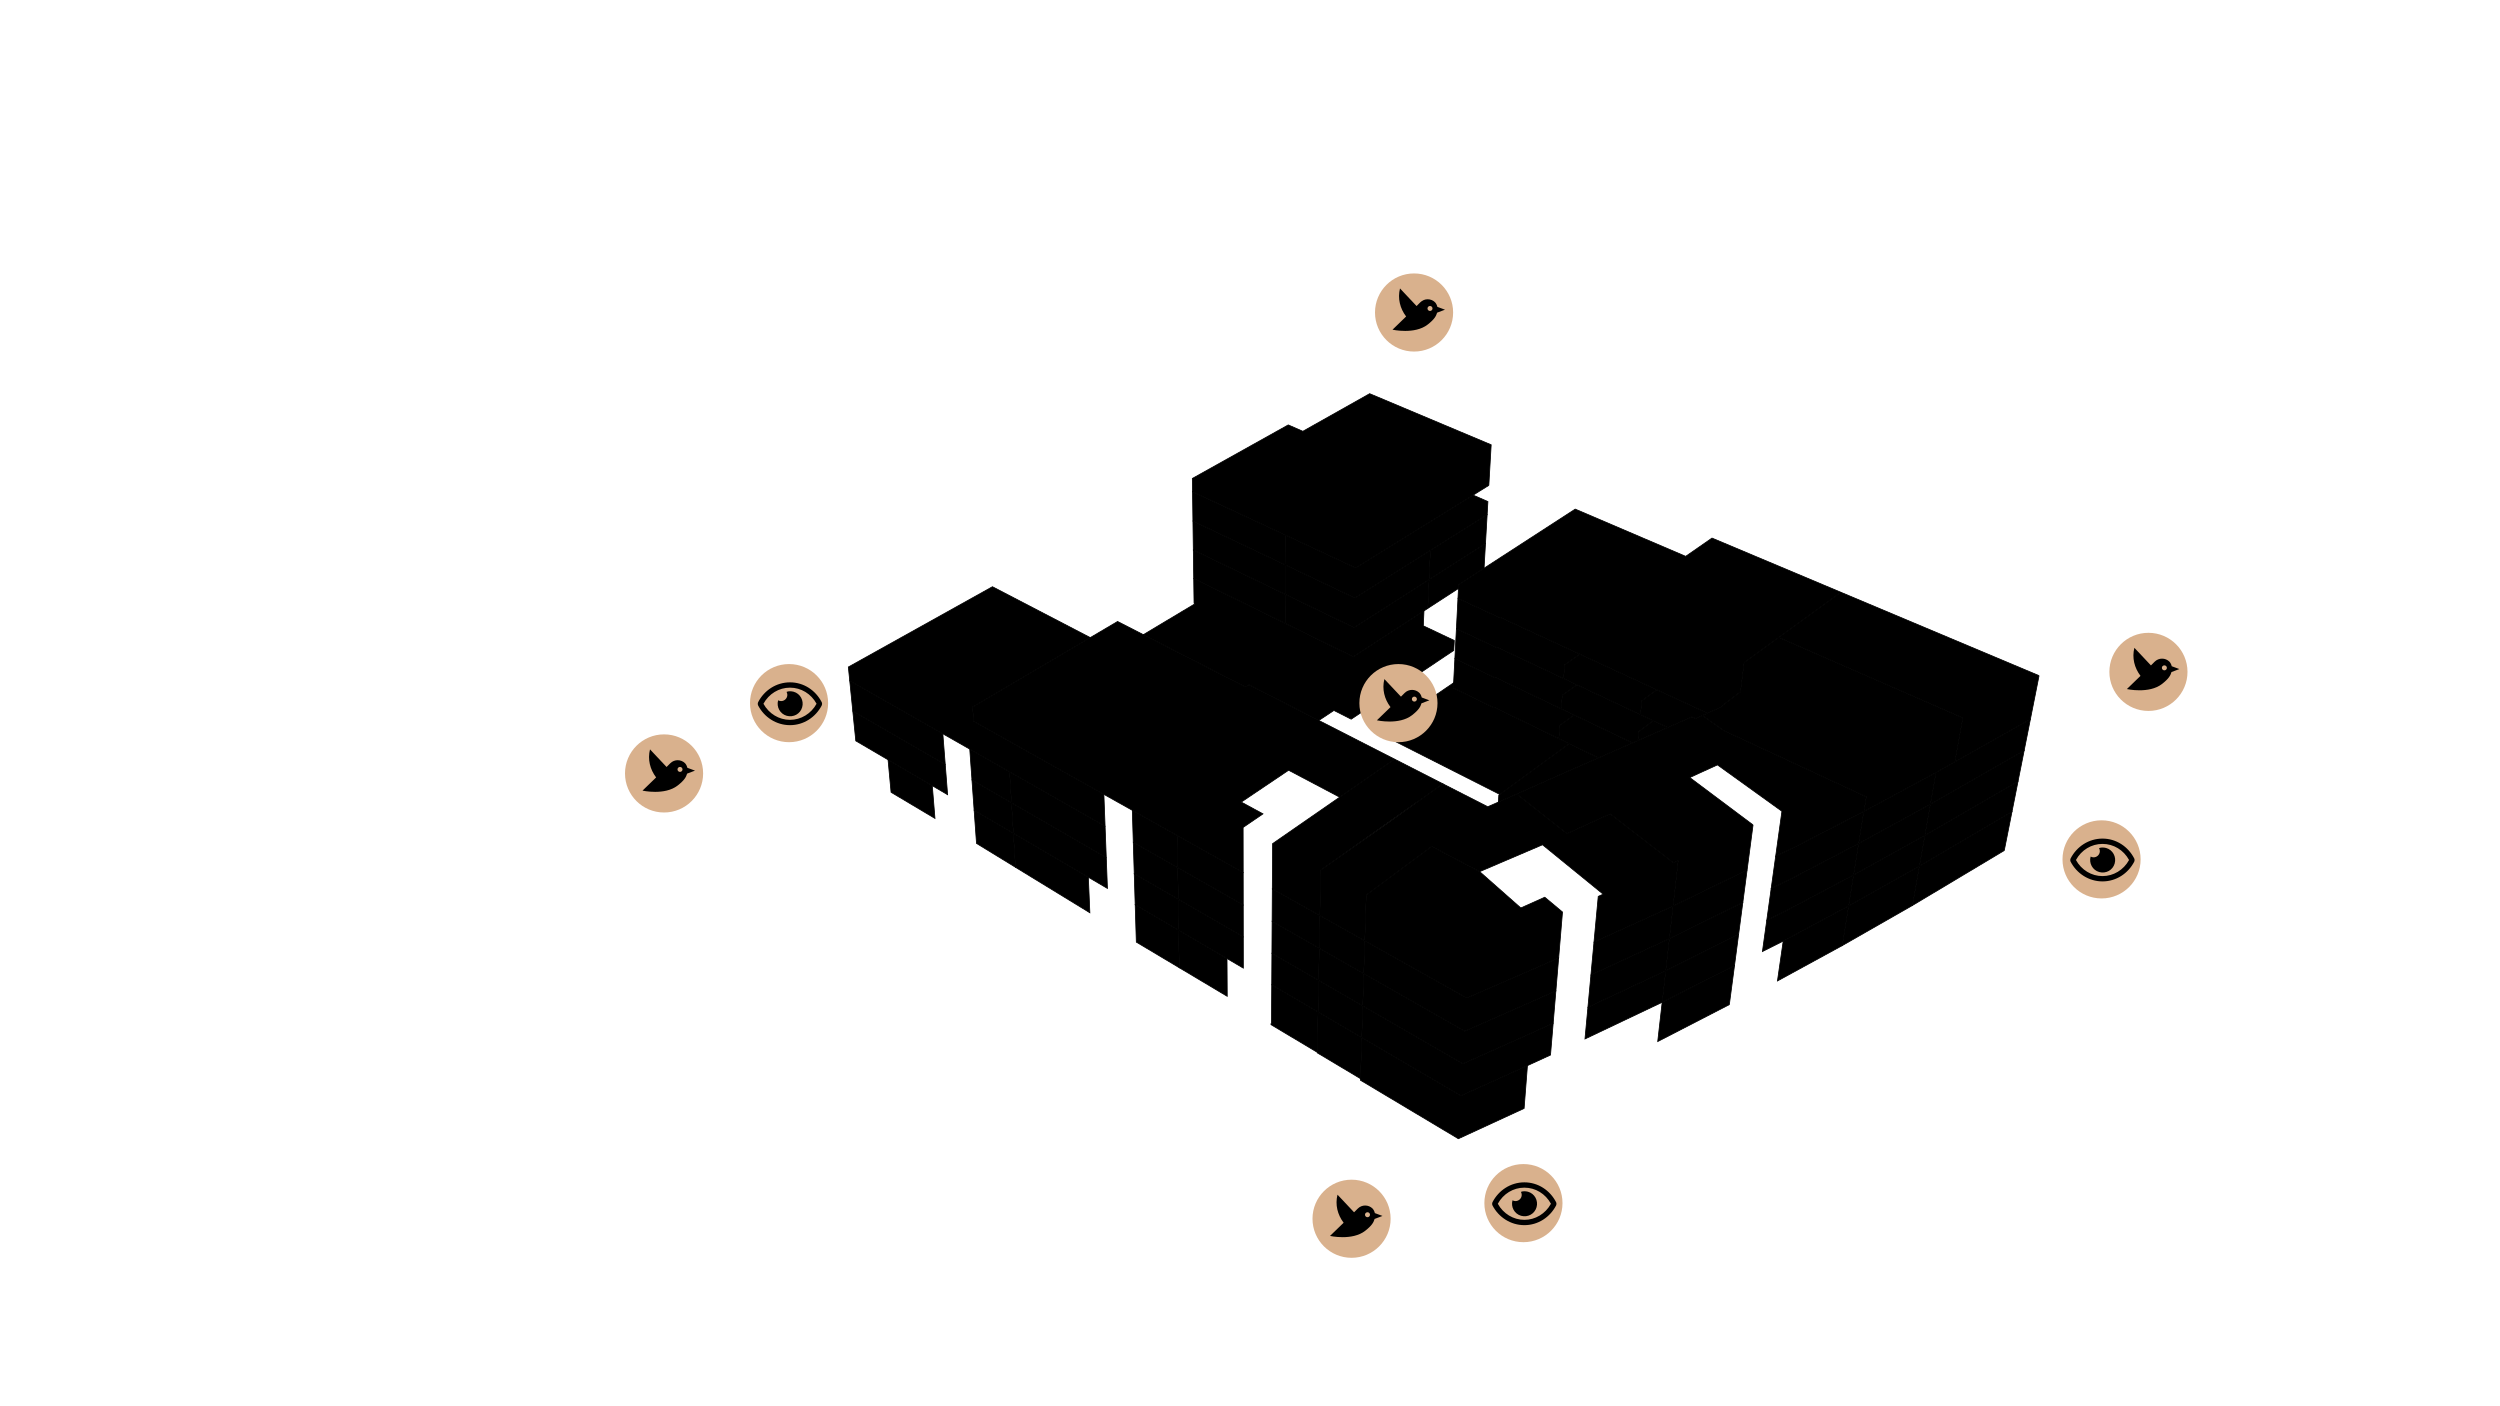 ﻿<?xml version="1.0" encoding="utf-8"?>
<svg viewBox="0, 0, 1600, 900" xmlns="http://www.w3.org/2000/svg" xmlns:xlink="http://www.w3.org/1999/xlink"
  version="1.1">
  <g id="e1022220-b3d9-4139-a572-58f04253c761" data-name="1_0.1" data-visibility-best="false">
    <path d="M568.355 486.264 L596.664 502.865 L598.383 523.796 L570.289 507.069 L568.355 486.264"
      style="stroke:#000000;stroke-width:0.5;" />
  </g>
  <g id="c1478f97-775b-4636-99f5-2747dab06337" data-name="1_0.2" data-visibility-best="false">
    <path d="M648.567 533.303 L649.913 555.054 L624.974 539.794 L623.451 518.574 L648.567 533.303"
      style="stroke:#000000;stroke-width:0.5;" />
  </g>
  <g id="64acdd62-11c9-49bf-b589-bb1b27057080" data-name="2_0.1" data-visibility-best="false">
    <path d="M696.54 561.436 L697.512 584.181 L649.914 555.065 L648.567 533.303 L696.54 561.436"
      style="stroke:#000000;stroke-width:0.5;" />
  </g>
  <g id="481228b7-223d-48ae-8037-dcb1d53e89f3" data-name="2_0.3" data-visibility-best="false">
    <path d="M754.279 595.296 L754.737 619.347 L727.253 602.955 L726.523 579.019 L754.279 595.296"
      style="stroke:#000000;stroke-width:0.5;" />
  </g>
  <g id="abdaab15-fee3-4982-ad5a-e73624c6629c" data-name="3_0.1" data-visibility-best="false">
    <path d="M785.279 613.475 L785.424 637.65 L754.737 619.347 L754.279 595.296 L785.279 613.475"
      style="stroke:#000000;stroke-width:0.5;" />
  </g>
  <g id="da6c9860-f8c9-4655-88c0-964f25c3c966" data-name="3_0.2" data-visibility-best="false">
    <path
      d="M843.556 647.651 L843.066 673.481 L813.442 655.795 L813.445 655.269 L813.756 655.454 L813.911 630.266 L843.556 647.651"
      style="stroke:#000000;stroke-width:0.5;" />
  </g>
  <g id="75cada7a-1d9c-4bae-b743-fd9013c36956" data-name="4_0.1" data-visibility-best="true">
    <path d="M871.537 664.06 L870.716 690.342 L843.06 673.827 L843.556 647.651 L871.537 664.06"
      style="stroke:#000000;stroke-width:0.5;" />
  </g>
  <g id="acdab5a2-912b-44f7-9304-3544b59655aa" data-name="4_0.2" data-visibility-best="true">
    <path
      d="M934.999 701.276 L977.562 681.993 L975.432 709.388 L933.358 728.79 L870.685 691.339 L871.537 664.06 L934.999 701.276"
      style="stroke:#000000;stroke-width:0.5;" />
  </g>
  <g id="15d0253e-29e6-4eb9-b32e-0a6ee3884e52" data-name="5_0.1" data-visibility-best="true">
    <path d="M1106.78 642.948 L1060.941 666.59 L1063.79 641.458 L1110.08 617.97 L1106.78 642.948"
      style="stroke:#000000;stroke-width:0.5;" />
  </g>
  <g id="3c90a183-24f0-4500-aab0-2125ce3b1b3c" data-name="5_0.2" data-visibility-best="false">
    <path d="M1179.06 605.16 L1137.57 627.818 L1141.25 602.297 L1183.12 579.805 L1179.06 605.16"
      style="stroke:#000000;stroke-width:0.5;" />
  </g>
  <g id="4682858b-4751-4550-9c08-a0c6e15b3e59" data-name="6_0.1" data-visibility-best="true">
    <path d="M1223.96 579.482 L1179.06 605.16 L1183.12 579.805 L1228.42 554.325 L1223.96 579.482"
      style="stroke:#000000;stroke-width:0.5;" />
  </g>
  <g id="66ca08ba-77ff-464e-b675-3479b6c83a17" data-name="6_0.2" data-visibility-best="false">
    <path d="M1282.73 544.327 L1223.96 579.482 L1228.42 554.325 L1287.68 519.457 L1282.73 544.327"
      style="stroke:#000000;stroke-width:0.5;" />
  </g>
  <g id="df1b6366-d9b1-43de-bde9-acd0d5a5a14b" data-name="7_0.1" data-visibility-best="false">
    <path
      d="M1023.039 485.03 L1002.68 493.958 L1000.42 494.953 L970.7 508.183 L958.955 513.335 L959.241 508.919 L1004.264 475.918 L1023.039 485.03"
      style="stroke:#000000;stroke-width:0.5;" />
  </g>
  <g id="e25729dc-e471-47f5-a10e-438a23caf032" data-name="7_0.2" data-visibility-best="true">
    <path
      d="M930.142 440.324 L955.907 452.832 L956.229 452.606 L1004.264 475.918 L959.894 508.44 L888.115 472.103 L888.345 465.605 L930.314 436.998 L930.142 440.324"
      style="stroke:#000000;stroke-width:0.5;" />
  </g>
  <g id="d77034dc-7cf3-400b-b486-c6da328b6d69" data-name="8_0.1" data-visibility-best="false">
    <path
      d="M910.925 400.531 L930.743 409.914 L930.418 416.265 L864.753 460.277 L853.698 454.681 L844.039 461.089 L799.373 438.274 L797.17 439.676 L731.756 406.194 L764.877 386.35 L764.196 386.012 L763.981 370.256 L866.143 420.305 L911.34 390.951 L910.925 400.531"
      style="stroke:#000000;stroke-width:0.5;" />
  </g>
  <g id="487fed3d-4c28-4314-990c-7bf21589578c" data-name="1_1.1" data-visibility-best="false">
    <path d="M604.955 489.275 L606.471 508.616 L547.708 474.156 L545.783 455.065 L604.955 489.275"
      style="stroke:#000000;stroke-width:0.5;" />
  </g>
  <g id="9116c9fd-4d1e-472d-b695-6bc8a17a9458" data-name="1_1.3" data-visibility-best="true">
    <path d="M647.359 513.792 L648.567 533.303 L623.451 518.574 L622.058 499.164 L647.359 513.792"
      style="stroke:#000000;stroke-width:0.5;" />
  </g>
  <g id="431fbed5-068c-4a1c-9912-f144c8ba3d70" data-name="2_1.1" data-visibility-best="true">
    <path d="M708.011 548.859 L708.757 568.6 L648.567 533.303 L647.359 513.792 L708.011 548.859"
      style="stroke:#000000;stroke-width:0.5;" />
  </g>
  <g id="59ac5b3d-01ec-4512-bedb-0423d79aaf32" data-name="2_1.3" data-visibility-best="true">
    <path d="M754.125 575.52 L754.502 595.426 L726.523 579.019 L725.919 559.212 L754.125 575.52"
      style="stroke:#000000;stroke-width:0.5;" />
  </g>
  <g id="9afe5b9d-11f0-4307-83d5-a172d9901d24" data-name="3_1.1" data-visibility-best="true">
    <path d="M795.704 599.559 L795.736 619.608 L754.502 595.426 L754.125 575.52 L795.704 599.559"
      style="stroke:#000000;stroke-width:0.5;" />
  </g>
  <g id="0d48528a-ef3d-45af-a17d-82920abce289" data-name="3_1.2" data-visibility-best="true">
    <path d="M843.938 627.447 L843.556 647.651 L813.911 630.266 L814.035 610.158 L843.938 627.447"
      style="stroke:#000000;stroke-width:0.5;" />
  </g>
  <g id="17420e87-d732-47f6-916a-55059bcec32a" data-name="4_1.1" data-visibility-best="true">
    <path d="M872.17 643.769 L871.537 664.06 L843.556 647.651 L843.938 627.447 L872.17 643.769"
      style="stroke:#000000;stroke-width:0.5;" />
  </g>
  <g id="592c5b9c-4ae3-44e0-be53-b7b58baf190f" data-name="4_1.2" data-visibility-best="true">
    <path
      d="M936.221 680.802 L979.146 661.612 L994.031 654.867 L992.322 675.215 L977.562 681.993 L934.999 701.276 L871.537 664.06 L872.17 643.769 L936.221 680.802"
      style="stroke:#000000;stroke-width:0.5;" />
  </g>
  <g id="b3e7e9dc-8660-4bc0-a2f1-cc5aedce90a6" data-name="4_1.3" data-visibility-best="true">
    <path d="M1064.81 632.45 L1063.79 641.458 L1014.38 664.938 L1016.27 644.643 L1066.07 621.288 L1064.81 632.45"
      style="stroke:#000000;stroke-width:0.5;" />
  </g>
  <g id="f4d35fdb-6ee1-4a61-93be-1e1965fe19a3" data-name="5_1.1" data-visibility-best="true">
    <path d="M1112.72 597.932 L1110.08 617.97 L1063.79 641.458 L1064.81 632.45 L1066.07 621.288 L1112.72 597.932"
      style="stroke:#000000;stroke-width:0.5;" />
  </g>
  <g id="a9f9a46a-9184-47ef-a420-1cfd6b116d52" data-name="5_1.2" data-visibility-best="true">
    <path
      d="M1186.3 559.994 L1183.12 579.805 L1141.25 602.297 L1127.95 608.984 L1130.73 588.997 L1144.12 582.35 L1186.3 559.994"
      style="stroke:#000000;stroke-width:0.5;" />
  </g>
  <g id="321f8e28-48c3-4aaf-a830-d807666d92e7" data-name="6_1.1" data-visibility-best="true">
    <path d="M1231.91 534.675 L1228.42 554.325 L1183.12 579.805 L1186.3 559.994 L1231.91 534.675"
      style="stroke:#000000;stroke-width:0.5;" />
  </g>
  <g id="4080b592-e621-4a08-815d-3235906b3d0a" data-name="6_1.2" data-visibility-best="false">
    <path d="M1289.41 510.783 L1287.68 519.457 L1228.42 554.325 L1231.91 534.675 L1291.54 500.041 L1289.41 510.783"
      style="stroke:#000000;stroke-width:0.5;" />
  </g>
  <g id="70bbec2a-3271-41fc-ac0d-107b159394b0" data-name="7_1.1" data-visibility-best="false">
    <path d="M1044.861 475.46 L1023.039 485.03 L997.66 472.713 L998.336 464.187 L1007.454 457.589 L1044.861 475.46"
      style="stroke:#000000;stroke-width:0.5;" />
  </g>
  <g id="39f9a7da-d22c-430a-a86d-21abd9a0862b" data-name="7_1.2" data-visibility-best="false">
    <path
      d="M957.407 433.679 L1007.454 457.589 L998.336 464.187 L997.66 472.713 L956.229 452.606 L955.907 452.832 L930.142 440.324 L931.114 421.492 L957.082 433.902 L957.407 433.679"
      style="stroke:#000000;stroke-width:0.5;" />
  </g>
  <g id="77720c93-e9de-40a8-bb81-038379fb771c" data-name="8_1.3" data-visibility-best="true">
    <path
      d="M913.808 389.348 L866.143 420.305 L822.455 398.902 L822.619 380.405 L866.631 401.633 L914.623 370.931 L913.808 389.348"
      style="stroke:#000000;stroke-width:0.5;" />
  </g>
  <g id="8fbbe292-9b3f-4d22-a7cb-4e885904f6cf" data-name="8_1.1" data-visibility-best="false">
    <path d="M822.619 380.405 L822.455 398.902 L763.981 370.256 L763.732 352.003 L822.619 380.405"
      style="stroke:#000000;stroke-width:0.5;" />
  </g>
  <g id="d526baec-aa64-403b-833a-b6c0ce756c1f" data-name="8_1.2" data-visibility-best="false">
    <path
      d="M949.801 363.64 L933.556 374.171 L933.43 376.603 L913.808 389.348 L914.623 370.931 L950.711 347.844 L949.801 363.64"
      style="stroke:#000000;stroke-width:0.5;" />
  </g>
  <g id="ccea28c8-e8cf-4526-be6d-004b3474c1db" data-name="1_2.1" data-visibility-best="false">
    <path d="M603.415 469.629 L604.955 489.275 L545.783 455.065 L543.829 435.679 L603.415 469.629"
      style="stroke:#000000;stroke-width:0.5;" />
  </g>
  <g id="843ff2a5-23e5-48ca-b029-d2919c1b4042" data-name="1_2.3" data-visibility-best="true">
    <path d="M620.643 479.444 L646.132 493.967 L647.359 513.792 L622.058 499.164 L620.643 479.444"
      style="stroke:#000000;stroke-width:0.5;" />
  </g>
  <g id="08a2afb5-0f60-41c4-9818-ebd5d63452a7" data-name="2_2.1" data-visibility-best="true">
    <path d="M707.253 528.791 L708.011 548.859 L647.359 513.792 L646.132 493.967 L707.253 528.791"
      style="stroke:#000000;stroke-width:0.5;" />
  </g>
  <g id="086336c5-9315-4ed0-a0d0-6924b7320c0f" data-name="2_2.3" data-visibility-best="true">
    <path d="M753.741 555.277 L754.125 575.52 L725.919 559.212 L725.305 539.075 L753.741 555.277"
      style="stroke:#000000;stroke-width:0.5;" />
  </g>
  <g id="86bd8b39-3942-420d-887c-07d26ab67837" data-name="3_2.1" data-visibility-best="true">
    <path d="M795.671 579.167 L795.704 599.559 L754.125 575.52 L753.741 555.277 L795.671 579.167"
      style="stroke:#000000;stroke-width:0.5;" />
  </g>
  <g id="6a2b74d8-62cd-4b14-878e-39ea34fdeef1" data-name="3_2.2" data-visibility-best="false">
    <path d="M844.328 606.889 L843.938 627.447 L814.035 610.158 L814.161 589.701 L844.328 606.889"
      style="stroke:#000000;stroke-width:0.5;" />
  </g>
  <g id="1692359d-614a-4107-ab0b-796a0c0ef695" data-name="4_2.1" data-visibility-best="true">
    <path d="M872.814 623.119 L872.17 643.769 L843.938 627.447 L844.328 606.889 L872.814 623.119"
      style="stroke:#000000;stroke-width:0.5;" />
  </g>
  <g id="91a4fa08-ba02-42ef-8bbe-6892630d44c5" data-name="4_2.2" data-visibility-best="true">
    <path
      d="M937.465 659.954 L980.76 640.864 L995.769 634.156 L994.031 654.867 L979.146 661.612 L936.221 680.801 L872.17 643.769 L872.814 623.119 L937.465 659.954"
      style="stroke:#000000;stroke-width:0.5;" />
  </g>
  <g id="384ee212-36ac-4e08-9215-d425394bd466" data-name="4_2.3" data-visibility-best="true">
    <path d="M1068.4 600.765 L1066.07 621.288 L1016.27 644.643 L1018.195 623.986 L1068.4 600.765"
      style="stroke:#000000;stroke-width:0.5;" />
  </g>
  <g id="0b3d6173-ac0d-4daa-ab17-7d95330a16f8" data-name="5_2.1" data-visibility-best="false">
    <path d="M1113.92 588.828 L1112.72 597.932 L1066.07 621.288 L1068.4 600.765 L1115.41 577.549 L1113.92 588.828"
      style="stroke:#000000;stroke-width:0.5;" />
  </g>
  <g id="94a79027-3f10-4b63-97f1-a2bdfee0637f" data-name="5_2.2" data-visibility-best="true">
    <path
      d="M1187.74 550.997 L1186.3 559.994 L1144.12 582.349 L1130.73 588.997 L1133.555 568.666 L1147.05 562.063 L1189.53 539.852 L1187.74 550.997"
      style="stroke:#000000;stroke-width:0.5;" />
  </g>
  <g id="d14c2025-572d-48c2-9e35-980df6fee202" data-name="6_2.1" data-visibility-best="true">
    <path d="M1235.45 514.704 L1231.91 534.675 L1186.3 559.994 L1187.74 550.997 L1189.53 539.852 L1235.45 514.704"
      style="stroke:#000000;stroke-width:0.5;" />
  </g>
  <g id="2c550dac-405e-4e65-9d43-e772c5d25ecb" data-name="6_2.2" data-visibility-best="false">
    <path d="M1293.3 491.228 L1291.54 500.041 L1231.91 534.675 L1235.45 514.704 L1295.47 480.315 L1293.3 491.228"
      style="stroke:#000000;stroke-width:0.5;" />
  </g>
  <g id="6e21c9f5-08b9-4618-aed5-7d6e6f40c5b9" data-name="6_2.3" data-visibility-best="false">
    <path d="M1067.359 465.593 L1048.245 473.976 L1048.82 468.2 L1058.115 461.248 L1067.359 465.593"
      style="stroke:#000000;stroke-width:0.5;" />
  </g>
  <g id="9c093933-da31-4ede-9ab1-9e5bacbac682" data-name="7_2.1" data-visibility-best="true">
    <path
      d="M1048.82 468.2 L1048.245 473.976 L1044.861 475.46 L999.173 453.633 L999.859 444.976 L1009.253 438.276 L1058.115 461.248 L1048.82 468.2"
      style="stroke:#000000;stroke-width:0.5;" />
  </g>
  <g id="741ef6a2-6b86-43c1-a0d3-b311f65d15b1" data-name="7_2.2" data-visibility-best="false">
    <path
      d="M999.859 444.976 L999.173 453.633 L957.407 433.679 L957.082 433.902 L931.114 421.491 L932.1 402.377 L958.275 414.686 L958.602 414.464 L1009.253 438.276 L999.859 444.976"
      style="stroke:#000000;stroke-width:0.5;" />
  </g>
  <g id="a6d9aafd-018d-46aa-a350-3d067fe4f290" data-name="8_2.1" data-visibility-best="false">
    <path d="M822.787 361.641 L822.619 380.405 L763.732 352.003 L763.479 333.492 L822.787 361.641"
      style="stroke:#000000;stroke-width:0.5;" />
  </g>
  <g id="93c123b9-99b8-482f-a8d1-3a32a6511d96" data-name="8_2.2" data-visibility-best="false">
    <path d="M950.711 347.844 L914.623 370.931 L915.45 352.25 L951.776 329.371 L950.711 347.844"
      style="stroke:#000000;stroke-width:0.5;" />
  </g>
  <g id="22d4de77-ac89-4b67-a494-0b4470d23fa7" data-name="8_2.3" data-visibility-best="true">
    <path
      d="M867.126 382.685 L915.45 352.25 L914.623 370.931 L866.631 401.633 L822.619 380.405 L822.787 361.641 L867.126 382.685"
      style="stroke:#000000;stroke-width:0.5;" />
  </g>
  <g id="2339f813-c119-4d08-b1de-497f93bfd9cf" data-name="2_3.1" data-visibility-best="false">
    <path
      d="M697.768 408.06 L622.471 452.495 L623.11 461.599 L706.483 508.387 L707.253 528.791 L543.829 435.679 L542.942 426.883 L635.164 375.498 L697.768 408.06"
      style="stroke:#000000;stroke-width:0.5;" />
  </g>
  <g id="ca5cc8e8-b8f8-41df-8a6c-b942c391c515" data-name="2_3.2" data-visibility-best="false">
    <path d="M724.68 518.599 L753.351 534.689 L753.741 555.277 L725.305 539.075 L724.68 518.599"
      style="stroke:#000000;stroke-width:0.5;" />
  </g>
  <g id="41de8082-b6a3-4a1a-9792-f3fca99b2013" data-name="3_3.1" data-visibility-best="true">
    <path d="M753.351 534.689 L795.637 558.42 L795.671 579.167 L753.741 555.277 L753.351 534.689"
      style="stroke:#000000;stroke-width:0.5;" />
  </g>
  <g id="53ccb1a3-8836-40d2-9504-1eea80a26b8e" data-name="3_3.2" data-visibility-best="false">
    <path d="M844.724 585.967 L844.328 606.889 L814.161 589.701 L814.289 568.887 L844.724 585.967"
      style="stroke:#000000;stroke-width:0.5;" />
  </g>
  <g id="d3eda583-35be-4e49-ae1c-cbbf459a7e75" data-name="4_3.1" data-visibility-best="true">
    <path d="M873.47 602.099 L872.814 623.119 L844.328 606.889 L844.724 585.967 L873.47 602.099"
      style="stroke:#000000;stroke-width:0.5;" />
  </g>
  <g id="1f04d4db-cf6f-4130-bd17-87deb9bbba85" data-name="4_3.2" data-visibility-best="true">
    <path
      d="M938.732 638.724 L982.402 619.741 L997.539 613.071 L995.769 634.156 L980.76 640.864 L937.465 659.954 L872.814 623.119 L873.47 602.099 L938.732 638.724"
      style="stroke:#000000;stroke-width:0.5;" />
  </g>
  <g id="63aa714e-7d17-40bc-a150-adf39b542fba" data-name="4_3.3" data-visibility-best="true">
    <path d="M1069.46 591.44 L1068.4 600.765 L1018.195 623.986 L1020.153 602.962 L1070.77 579.882 L1069.46 591.44"
      style="stroke:#000000;stroke-width:0.5;" />
  </g>
  <g id="dcda8f9d-9ab5-477e-9128-8ba8d474c5d0" data-name="5_3.1" data-visibility-best="false">
    <path d="M1118.144 556.816 L1115.41 577.549 L1068.4 600.765 L1069.46 591.44 L1070.77 579.882 L1118.144 556.816"
      style="stroke:#000000;stroke-width:0.5;" />
  </g>
  <g id="e8a59dd8-34f4-4efc-9196-fa6673b31a0f" data-name="5_3.2" data-visibility-best="true">
    <path
      d="M1192.82 519.37 L1189.53 539.852 L1147.05 562.063 L1133.555 568.666 L1136.43 547.992 L1150.02 541.43 L1192.82 519.37"
      style="stroke:#000000;stroke-width:0.5;" />
  </g>
  <g id="7d158c02-fd0f-4994-b3cb-42e7e8f810f0" data-name="6_3.1" data-visibility-best="true">
    <path d="M1237.06 505.635 L1235.45 514.704 L1189.53 539.852 L1192.82 519.37 L1239.05 494.402 L1237.06 505.635"
      style="stroke:#000000;stroke-width:0.5;" />
  </g>
  <g id="76bf5a0c-50e3-48c3-b6b4-84f371b543cc" data-name="6_3.2" data-visibility-best="false">
    <path
      d="M1297.25 471.361 L1295.47 480.315 L1235.45 514.704 L1237.06 505.635 L1239.05 494.402 L1251.09 487.602 L1299.46 460.272 L1297.25 471.361"
      style="stroke:#000000;stroke-width:0.5;" />
  </g>
  <g id="fdf48a15-446b-4519-a5c3-44474363e39e" data-name="6_3.3" data-visibility-best="false">
    <path
      d="M1092.812 456.448 L1089.51 457.944 L1085.166 459.874 L1082.85 458.797 L1067.359 465.593 L1049.89 457.382 L1050.78 448.508 L1060.364 441.446 L1092.812 456.448"
      style="stroke:#000000;stroke-width:0.5;" />
  </g>
  <g id="869dfb90-a9a3-4e86-91f8-134dd3b2cd25" data-name="7_3.1" data-visibility-best="true">
    <path
      d="M1011.087 418.663 L1060.364 441.446 L1050.78 448.508 L1049.89 457.382 L1000.71 434.259 L1001.41 425.469 L1011.087 418.663"
      style="stroke:#000000;stroke-width:0.5;" />
  </g>
  <g id="ef19e3de-9f1e-41dd-b30a-755d3528ab74" data-name="7_3.2" data-visibility-best="false">
    <path
      d="M959.487 395.177 L959.815 394.957 L1011.087 418.663 L1001.41 425.469 L1000.71 434.259 L958.602 414.464 L958.275 414.686 L932.1 402.377 L933.101 382.974 L959.487 395.177"
      style="stroke:#000000;stroke-width:0.5;" />
  </g>
  <g id="80a3fc80-b25a-4e7d-8052-4a85959972e9" data-name="8_3.1" data-visibility-best="false">
    <path d="M822.956 342.602 L822.787 361.641 L763.479 333.492 L763.223 314.717 L822.956 342.602"
      style="stroke:#000000;stroke-width:0.5;" />
  </g>
  <g id="3a4a0213-a635-49d3-9120-467d97fa50b6" data-name="8_3.2" data-visibility-best="true">
    <path
      d="M942.786 316.876 L952.258 320.997 L951.776 329.371 L867.126 382.685 L822.787 361.641 L822.956 342.602 L867.628 363.455 L942.786 316.876"
      style="stroke:#000000;stroke-width:0.5;" />
  </g>
  <g id="81550569-ad8a-4c11-bcc0-7c1060a9f462" data-name="3_4.1" data-visibility-best="false">
    <path
      d="M797.17 439.676 L799.373 438.274 L892.513 485.849 L857.376 510.191 L824.702 492.945 L794.416 513.337 L808.306 520.877 L795.591 529.549 L795.638 558.42 L623.11 461.599 L622.471 452.495 L715.248 397.745 L797.17 439.676"
      style="stroke:#000000;stroke-width:0.5;" />
  </g>
  <g id="fee82bd6-9e22-471b-ae75-36fd4c0cc60d" data-name="3_4.2" data-visibility-best="true">
    <path
      d="M892.513 485.849 L923.393 501.622 L921.21 503.165 L921.224 503.172 L907.369 513.072 L907.269 513.02 L845.276 556.84 L844.724 585.967 L814.289 568.887 L814.467 539.917 L892.513 485.849"
      style="stroke:#000000;stroke-width:0.5;" />
  </g>
  <g id="64e20540-22b6-49e8-b7be-f1aba71701f5" data-name="4_4.1" data-visibility-best="true">
    <path
      d="M952.16 516.316 L970.7 508.183 L1002.86 533.511 L1030.53 520.889 L1071.01 552.175 L1074.07 550.81 L1071.85 570.391 L1070.77 579.882 L1020.153 602.962 L1022.88 573.684 L1026.03 572.275 L987.211 540.65 L946.986 557.849 L916.326 541.662 L874.384 572.828 L873.47 602.099 L844.724 585.967 L845.276 556.84 L888.164 526.794 L923.393 501.622 L952.16 516.316"
      style="stroke:#000000;stroke-width:0.5;" />
  </g>
  <g id="3ead50a3-bd59-4ed0-9739-b10ae479fc7c" data-name="4_4.2" data-visibility-best="true">
    <path
      d="M946.986 557.849 L973.312 581.086 L988.657 574.223 L1000 583.705 L998.344 603.486 L997.539 613.071 L982.402 619.741 L938.732 638.724 L873.47 602.099 L874.384 572.828 L916.326 541.662 L946.986 557.849"
      style="stroke:#000000;stroke-width:0.5;" />
  </g>
  <g id="3e77d685-5d35-47fd-aed4-6cb1185accbf" data-name="5_4.1" data-visibility-best="true">
    <path
      d="M1121.95 527.957 L1118.144 556.816 L1070.77 579.882 L1071.85 570.391 L1074.07 550.81 L1071.01 552.175 L1030.53 520.889 L1002.86 533.511 L970.7 508.183 L1000.42 494.953 L1002.68 493.958 L1060.7 468.514 L1082.85 458.797 L1085.166 459.874 L1089.51 457.944 L1103.27 467.601 L1144.01 486.53 L1194.43 509.961 L1192.94 519.263 L1171.21 530.498 L1150.02 541.43 L1136.43 547.992 L1140.43 519.221 L1099.16 489.524 L1081.44 497.619 L1121.95 527.957"
      style="stroke:#000000;stroke-width:0.5;" />
  </g>
  <g id="c74bbbfd-d786-4c3d-90ec-3a1fe2b8b48e" data-name="6_4.2" data-visibility-best="false">
    <path
      d="M1305 432.42 L1299.46 460.272 L1251.09 487.602 L1252.76 478.406 L1256.21 459.45 L1138.39 407.941 L1178.14 379.052 L1305 432.42"
      style="stroke:#000000;stroke-width:0.5;" />
  </g>
  <g id="77d5ebb2-0a7d-442b-8a2a-0e724c84ee71" data-name="6_4.3" data-visibility-best="true">
    <path
      d="M1078.842 356.057 L1095.69 344.366 L1178.14 379.052 L1136.582 409.254 L1128.48 415.138 L1116.22 424.052 L1113.9 442.74 L1102.58 451.36 L1102.496 452.061 L1092.812 456.448 L959.815 394.957 L959.487 395.177 L933.101 382.974 L933.556 374.171 L1008.14 325.824 L1078.842 356.057"
      style="stroke:#000000;stroke-width:0.5;" />
  </g>
  <g id="43d443ca-9874-451d-8db9-21040b3e3595" data-name="8_4.1" data-visibility-best="false">
    <path
      d="M952.855 310.636 L867.628 363.455 L763.223 314.717 L763.106 306.206 L824.485 271.944 L833.822 276.031 L876.584 251.953 L954.352 284.661 L952.855 310.636"
      style="stroke:#000000;stroke-width:0.5;" />
  </g>
  <g id="d4c936fc-4162-49f9-8a23-c01101037b27" data-name="6_4.1" data-visibility-best="true">
    <path
      d="M1160.35 417.544 L1256.21 459.45 L1252.76 478.406 L1251.09 487.602 L1239.05 494.402 L1192.82 519.37 L1192.828 519.321 L1192.94 519.263 L1194.43 509.961 L1144.01 486.53 L1103.27 467.601 L1089.51 457.944 L1102.496 452.061 L1102.58 451.36 L1113.9 442.74 L1116.22 424.052 L1128.48 415.138 L1138.39 407.941 L1160.35 417.544"
      style="stroke:#000000;stroke-width:0.5;" />
  </g>
  <g id="55_12882_15182_74724_63403" class="pano" data-type="static" transform="translate(950, 320)">
    <svg version="1.1" id="Ebene_1" xmlns="http://www.w3.org/2000/svg" xmlns:xlink="http://www.w3.org/1999/xlink"
      x="0px" y="0px" viewBox="0 0 50 50" width="50" style="enable-background:new 0 0 50 50;" xml:space="preserve">
      <circle cx="25" cy="25" r="25" fill="#D9B18D" stroke="none" />
      <path d="M25.6,17.4c-0.8,0-1.5,0.1-2.2,0.4c0.3,0.6,0.5,1.3,0.5,1.9c0,2.2-1.8,4-4,4c-0.7,0-1.3-0.2-1.9-0.5
        c-1.2,4.2,1.2,8.7,5.5,9.9s8.7-1.2,9.9-5.5c1.2-4.2-1.2-8.7-5.5-9.9C27.1,17.5,26.3,17.4,25.6,17.4z M45.9,24.4
        C42,16.8,34.4,11.7,25.6,11.7S9.1,16.8,5.2,24.4c-0.3,0.7-0.3,1.4,0,2.1C9.1,34,16.8,39.1,25.6,39.1S42,34,45.9,26.5
        C46.2,25.8,46.2,25,45.9,24.4z M25.6,35.7c-7,0-13.5-3.9-17-10.3c3.5-6.4,9.9-10.3,17-10.3s13.5,3.9,17,10.3
        C39.1,31.8,32.6,35.7,25.6,35.7z" />
    </svg>
  </g>
  <g id="15_7204_6766_68126_72534" class="pano" data-type="static" transform="translate(1320, 100)">
    <svg version="1.1" id="Ebene_1" xmlns="http://www.w3.org/2000/svg" xmlns:xlink="http://www.w3.org/1999/xlink"
      x="0px" y="0px" viewBox="0 0 50 50" width="50" style="enable-background:new 0 0 50 50;" xml:space="preserve">
      <circle cx="25" cy="25" r="25" fill="#D9B18D" stroke="none" />
      <path d="M25.6,17.4c-0.8,0-1.5,0.1-2.2,0.4c0.3,0.6,0.5,1.3,0.5,1.9c0,2.2-1.8,4-4,4c-0.7,0-1.3-0.2-1.9-0.5
        c-1.2,4.2,1.2,8.7,5.5,9.9s8.7-1.2,9.9-5.5c1.2-4.2-1.2-8.7-5.5-9.9C27.1,17.5,26.3,17.4,25.6,17.4z M45.9,24.4
        C42,16.8,34.4,11.7,25.6,11.7S9.1,16.8,5.2,24.4c-0.3,0.7-0.3,1.4,0,2.1C9.1,34,16.8,39.1,25.6,39.1S42,34,45.9,26.5
        C46.2,25.8,46.2,25,45.9,24.4z M25.6,35.7c-7,0-13.5-3.9-17-10.3c3.5-6.4,9.9-10.3,17-10.3s13.5,3.9,17,10.3
        C39.1,31.8,32.6,35.7,25.6,35.7z" />
    </svg>
  </g>
  <g id="69_617_-6402_-99332_9576" class="pano" data-type="static" transform="translate(480, 0)">
    <svg version="1.1" id="Ebene_1" xmlns="http://www.w3.org/2000/svg" xmlns:xlink="http://www.w3.org/1999/xlink"
      x="0px" y="0px" viewBox="0 0 50 50" width="50" style="enable-background:new 0 0 50 50;" xml:space="preserve">
      <circle cx="25" cy="25" r="25" fill="#D9B18D" stroke="none" />
      <path d="M25.6,17.4c-0.8,0-1.5,0.1-2.2,0.4c0.3,0.6,0.5,1.3,0.5,1.9c0,2.2-1.8,4-4,4c-0.7,0-1.3-0.2-1.9-0.5
        c-1.2,4.2,1.2,8.7,5.5,9.9s8.7-1.2,9.9-5.5c1.2-4.2-1.2-8.7-5.5-9.9C27.1,17.5,26.3,17.4,25.6,17.4z M45.9,24.4
        C42,16.8,34.4,11.7,25.6,11.7S9.1,16.8,5.2,24.4c-0.3,0.7-0.3,1.4,0,2.1C9.1,34,16.8,39.1,25.6,39.1S42,34,45.9,26.5
        C46.2,25.8,46.2,25,45.9,24.4z M25.6,35.7c-7,0-13.5-3.9-17-10.3c3.5-6.4,9.9-10.3,17-10.3s13.5,3.9,17,10.3
        C39.1,31.8,32.6,35.7,25.6,35.7z" />
    </svg>
  </g>
  <!--  Vogel -->
  <g id="52_-7492_-7276_69288_71345" class="pano" data-type="static" transform="translate(870, 0)" data-name="center">
    <svg version="1.1" id="Ebene_1" xmlns="http://www.w3.org/2000/svg" xmlns:xlink="http://www.w3.org/1999/xlink"
      x="0px" y="0px" viewBox="0 0 50 50" width="50" style="enable-background:new 0 0 50 50;" xml:space="preserve">
      <circle cx="25" cy="25" r="25" fill="#D9B18D" stroke="none" />
      <path transform="scale(1.6) translate(5 3)" d="M23 11.5L19.95 10.37C19.69 9.22 19.04 8.56 19.04 8.56C17.4 6.92 14.75 6.92
              13.11 8.56L11.63 10.04L5 3C4 7 5 11 7.45 14.22L2 19.5C2 19.5 10.89 21.5 16.07 17.45C18.83
              15.29 19.45 14.03 19.84 12.7L23 11.5M17.71 11.72C17.32 12.11 16.68 12.11 16.29 11.72C15.9
              11.33 15.9 10.7 16.29 10.31C16.68 9.92 17.32 9.92 17.71 10.31C18.1 10.7 18.1 11.33 17.71 11.72Z" />
    </svg>
  </g>
  <!--  Vogel -->
  <g id="70_-3195_11787_-95794_25968" class="pano" data-type="static" transform="translate(400, 45)" data-name="east">
    <svg version="1.1" id="Ebene_1" xmlns="http://www.w3.org/2000/svg" xmlns:xlink="http://www.w3.org/1999/xlink"
      x="0px" y="0px" viewBox="0 0 50 50" width="50" style="enable-background:new 0 0 50 50;" xml:space="preserve">
      <circle cx="25" cy="25" r="25" fill="#D9B18D" stroke="none" />
      <path transform="scale(1.6) translate(5 3)" d="M23 11.5L19.95 10.37C19.69 9.22 19.04 8.56 19.04 8.56C17.4 6.92 14.75 6.92
              13.11 8.56L11.63 10.04L5 3C4 7 5 11 7.45 14.22L2 19.5C2 19.5 10.89 21.5 16.07 17.45C18.83
              15.29 19.45 14.03 19.84 12.7L23 11.5M17.71 11.72C17.32 12.11 16.68 12.11 16.29 11.72C15.9
              11.33 15.9 10.7 16.29 10.31C16.68 9.92 17.32 9.92 17.71 10.31C18.1 10.7 18.1 11.33 17.71 11.72Z" />
    </svg>
  </g>
  <!--  Vogel -->
  <g id="71_-11718_3440_-27956_95233" class="pano" data-type="static" transform="translate(880, -250)"
    data-name="south">
    <svg version="1.1" id="Ebene_1" xmlns="http://www.w3.org/2000/svg" xmlns:xlink="http://www.w3.org/1999/xlink"
      x="0px" y="0px" viewBox="0 0 50 50" width="50" style="enable-background:new 0 0 50 50;" xml:space="preserve">
      <circle cx="25" cy="25" r="25" fill="#D9B18D" stroke="none" />
      <path transform="scale(1.6) translate(5 3)" d="M23 11.5L19.95 10.37C19.69 9.22 19.04 8.56 19.04 8.56C17.4 6.92 14.75 6.92
              13.11 8.56L11.63 10.04L5 3C4 7 5 11 7.45 14.22L2 19.5C2 19.5 10.89 21.5 16.07 17.45C18.83
              15.29 19.45 14.03 19.84 12.7L23 11.5M17.71 11.72C17.32 12.11 16.68 12.11 16.29 11.72C15.9
              11.33 15.9 10.7 16.29 10.31C16.68 9.92 17.32 9.92 17.71 10.31C18.1 10.7 18.1 11.33 17.71 11.72Z" />
    </svg>
  </g>
  <!--  Vogel -->
  <g id="72_-12502_-7102_48879_86047" class="pano" data-type="static" transform="translate(1350, -20)" data-name="west">
    <svg version="1.1" id="Ebene_1" xmlns="http://www.w3.org/2000/svg" xmlns:xlink="http://www.w3.org/1999/xlink"
      x="0px" y="0px" viewBox="0 0 50 50" width="50" style="enable-background:new 0 0 50 50;" xml:space="preserve">
      <circle cx="25" cy="25" r="25" fill="#D9B18D" stroke="none" />
      <path transform="scale(1.6) translate(5 3)" d="M23 11.5L19.95 10.37C19.69 9.22 19.04 8.56 19.04 8.56C17.4 6.92 14.75 6.92
              13.11 8.56L11.63 10.04L5 3C4 7 5 11 7.45 14.22L2 19.5C2 19.5 10.89 21.5 16.07 17.45C18.83
              15.29 19.45 14.03 19.84 12.7L23 11.5M17.71 11.72C17.32 12.11 16.68 12.11 16.29 11.72C15.9
              11.33 15.9 10.7 16.29 10.31C16.68 9.92 17.32 9.92 17.71 10.31C18.1 10.7 18.1 11.33 17.71 11.72Z" />
    </svg>
  </g>
  <!--  Vogel -->
  <g id="73_3567_14767_-96076_-23208" class="pano" data-type="static" transform="translate(840, 330)" data-name="north">
    <svg version="1.1" id="Ebene_1" xmlns="http://www.w3.org/2000/svg" xmlns:xlink="http://www.w3.org/1999/xlink"
      x="0px" y="0px" viewBox="0 0 50 50" width="50" style="enable-background:new 0 0 50 50;" xml:space="preserve">
      <circle cx="25" cy="25" r="25" fill="#D9B18D" stroke="none" />
      <path transform="scale(1.6) translate(5 3)" d="M23 11.5L19.95 10.37C19.69 9.22 19.04 8.56 19.04 8.56C17.4 6.92 14.75 6.92
              13.11 8.56L11.63 10.04L5 3C4 7 5 11 7.45 14.22L2 19.5C2 19.5 10.89 21.5 16.07 17.45C18.83
              15.29 19.45 14.03 19.84 12.7L23 11.5M17.71 11.72C17.32 12.11 16.68 12.11 16.29 11.72C15.9
              11.33 15.9 10.7 16.29 10.31C16.68 9.92 17.32 9.92 17.71 10.31C18.1 10.7 18.1 11.33 17.71 11.72Z" />
    </svg>
  </g>
</svg>
